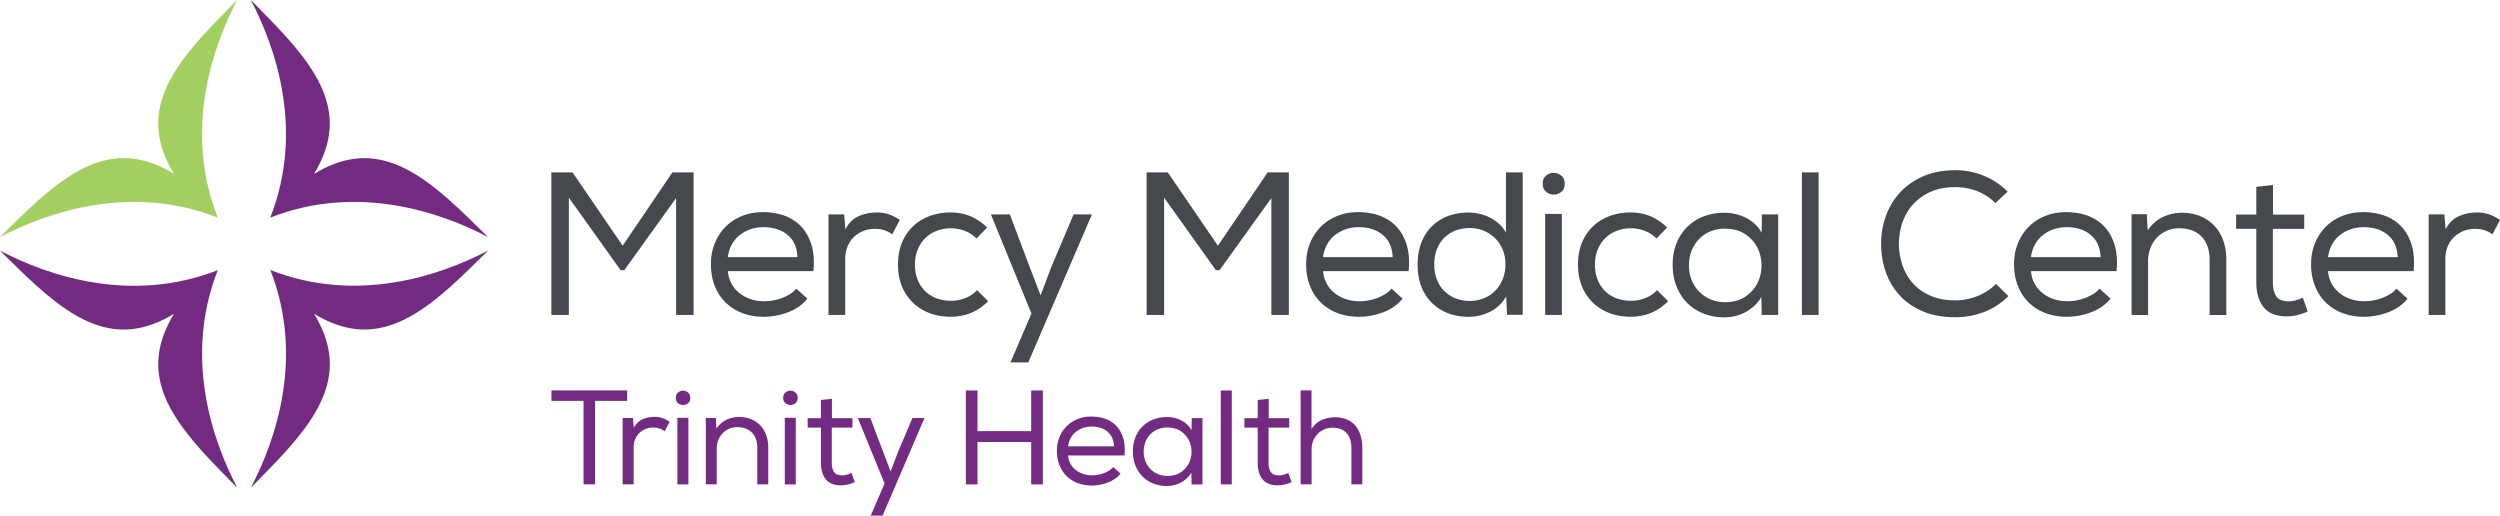 <svg xmlns="http://www.w3.org/2000/svg" id="uuid-d831dd45-c37f-4115-915e-f34703000955" data-name="Layer 1" viewBox="0 0 480 99"><g stroke-width="0"><path fill="#a3cf60" d="m45.53 0-.33.33-3.12 3.19c-9.96 10.15-15.51 18.63-8.67 29.86-11.24-6.83-19.72-1.29-29.88 8.67L.34 45.17l-.34.34c9.14-4.79 25.12-10.29 41.81-3.73C35.24 25.11 40.75 9.13 45.54 0Z"/><path fill="#732a81" d="m93.7 45.51-.34-.33-3.19-3.12c-10.16-9.95-18.64-15.5-29.88-8.67 6.84-11.23 1.29-19.7-8.67-29.86L48.5.34 48.16 0c4.79 9.13 10.3 25.11 3.73 41.78 16.68-6.56 32.67-1.06 41.81 3.73ZM45.53 93.63l-.33-.33-3.12-3.19c-9.96-10.15-15.51-18.63-8.67-29.86-11.24 6.83-19.72 1.29-29.88-8.67L.34 48.46l-.33-.33c9.14 4.79 25.12 10.29 41.81 3.73-6.57 16.67-1.06 32.65 3.73 41.78ZM93.7 48.13l-.33.33-3.19 3.12c-10.16 9.95-18.64 15.5-29.88 8.66 6.84 11.23 1.29 19.71-8.67 29.86l-3.12 3.19-.34.33c4.79-9.13 10.3-25.11 3.73-41.78 16.68 6.56 32.67 1.06 41.81-3.73Z"/></g><g fill="#45484d" stroke-width="0"><path d="M119.86 51.87h-.7l-9.94-13.92v22.52h-3.36V33.1h4.07l9.62 14.08 9.55-14.08h4.07v27.37h-3.36V38.03l-9.94 13.84ZM155 57.38c-.99 1.17-2.25 2.04-3.77 2.6-1.53.56-3.05.84-4.56.84s-2.86-.23-4.11-.7a9.193 9.193 0 0 1-3.23-2.03c-.9-.89-1.6-1.95-2.09-3.19-.5-1.24-.74-2.63-.74-4.16s.25-2.8.74-4.03c.5-1.22 1.19-2.28 2.07-3.17s1.94-1.58 3.17-2.07c1.23-.5 2.57-.74 4.03-.74s2.86.23 4.11.68c1.25.46 2.32 1.15 3.21 2.09.89.94 1.55 2.12 1.98 3.54.43 1.42.55 3.1.37 5.02h-16.43c.08.89.31 1.69.7 2.4.39.72.9 1.32 1.53 1.82s1.34.88 2.15 1.15 1.68.41 2.62.41c.55 0 1.11-.05 1.7-.16.59-.1 1.15-.26 1.7-.47.55-.21 1.06-.46 1.55-.76.48-.3.88-.65 1.19-1.04l2.15 1.95H155Zm-1.88-7.97c-.08-1.88-.71-3.31-1.9-4.3-1.19-.99-2.73-1.49-4.64-1.49-1.7 0-3.19.49-4.48 1.47-1.29.98-2.08 2.4-2.37 4.28h13.38v.04ZM162.08 41.12l.23 2.89c.68-1.25 1.56-2.1 2.64-2.54a8.7 8.7 0 0 1 3.31-.67c.83-.03 1.64.1 2.43.37s1.47.63 2.07 1.08l-1.45 2.74c-.52-.36-1.04-.63-1.56-.8-.52-.17-1.12-.25-1.8-.25-.78 0-1.51.14-2.19.41s-1.28.66-1.8 1.15c-.52.5-.93 1.1-1.23 1.82s-.45 1.52-.45 2.4v10.75h-3.21V41.16h2.97l.04-.04ZM189.7 57.85c-1.04 1.04-2.17 1.8-3.38 2.27s-2.48.7-3.81.7-2.69-.22-3.91-.66-2.3-1.09-3.21-1.94a9.143 9.143 0 0 1-2.17-3.13c-.53-1.24-.8-2.67-.8-4.28s.26-3.04.78-4.28c.52-1.24 1.24-2.28 2.15-3.13.91-.85 1.98-1.49 3.21-1.94 1.23-.44 2.54-.67 3.95-.67 1.33 0 2.58.23 3.74.7 1.16.47 2.25 1.2 3.27 2.19l-2.03 2.11a6.37 6.37 0 0 0-2.31-1.49 7.658 7.658 0 0 0-5.28 0c-.84.31-1.57.77-2.19 1.37-.63.6-1.12 1.33-1.49 2.19s-.55 1.84-.55 2.93.18 2.12.55 2.99.86 1.6 1.49 2.19c.63.59 1.36 1.03 2.19 1.33.83.3 1.72.45 2.66.45s1.81-.16 2.7-.49c.89-.33 1.67-.84 2.35-1.54l2.15 2.15-.04-.04ZM197.45 69.58h-3.44l4.03-9.38-7.79-19.04h3.64l3.79 10.05 2.11 5.51 2.07-5.47 4.27-10.09h3.52l-12.21 28.42ZM234.15 51.87h-.7l-9.94-13.92v22.52h-3.36V33.1h4.07l9.62 14.08 9.55-14.08h4.07v27.37h-3.36V38.03l-9.94 13.84ZM269.28 57.38c-.99 1.17-2.25 2.04-3.77 2.6-1.53.56-3.05.84-4.56.84s-2.86-.23-4.11-.7c-1.25-.47-2.33-1.15-3.23-2.03s-1.6-1.95-2.09-3.19c-.5-1.24-.74-2.63-.74-4.16s.25-2.8.74-4.03a9.518 9.518 0 0 1 2.07-3.17 9.27 9.27 0 0 1 3.17-2.07c1.22-.5 2.57-.74 4.03-.74s2.86.23 4.11.68c1.25.46 2.32 1.15 3.21 2.09s1.55 2.12 1.98 3.54c.43 1.42.55 3.1.37 5.02h-16.43c.08.89.31 1.69.7 2.4.39.72.9 1.32 1.53 1.82s1.34.88 2.15 1.15 1.68.41 2.62.41c.55 0 1.11-.05 1.7-.16.59-.1 1.15-.26 1.7-.47.55-.21 1.06-.46 1.55-.76.48-.3.88-.65 1.19-1.04l2.15 1.95h-.04Zm-1.88-7.97c-.08-1.88-.71-3.31-1.9-4.3-1.19-.99-2.73-1.49-4.64-1.49-1.7 0-3.19.49-4.48 1.47s-2.08 2.4-2.37 4.28h13.38v.04ZM292.36 33.07v27.37h-3.01l-.16-3.52c-.78 1.33-1.83 2.31-3.13 2.95-1.3.64-2.67.96-4.11.96s-2.67-.22-3.85-.66c-1.19-.44-2.22-1.1-3.11-1.95s-1.58-1.91-2.07-3.15c-.5-1.24-.74-2.65-.74-4.24s.25-3.05.74-4.3 1.19-2.3 2.07-3.15c.89-.85 1.92-1.49 3.09-1.92 1.17-.43 2.45-.65 3.83-.65.68 0 1.38.08 2.09.23.72.16 1.4.4 2.03.72.64.33 1.23.73 1.78 1.21s.99 1.05 1.33 1.7V33.1h3.17l.04-.04Zm-10.17 10.71c-.94 0-1.82.15-2.64.45s-1.54.75-2.17 1.35-1.12 1.34-1.47 2.21c-.35.87-.53 1.87-.53 2.99s.18 2.11.53 2.97.84 1.59 1.47 2.19 1.35 1.06 2.17 1.37c.82.31 1.7.47 2.64.47s1.86-.17 2.7-.51 1.56-.81 2.17-1.43c.61-.61 1.09-1.35 1.45-2.21s.53-1.82.53-2.89-.18-1.99-.53-2.83a6.4 6.4 0 0 0-1.47-2.19 6.753 6.753 0 0 0-2.19-1.43c-.84-.34-1.74-.51-2.7-.51h.04ZM296.2 35.25c0-.68.22-1.19.66-1.54.44-.35.93-.53 1.45-.53s1 .18 1.45.53c.44.35.66.88.66 1.58s-.22 1.23-.66 1.56c-.44.34-.93.51-1.45.51s-1-.18-1.45-.53c-.44-.35-.66-.88-.66-1.58Zm.47 5.83h3.21v19.39h-3.21V41.08ZM320.26 57.85c-1.04 1.04-2.17 1.8-3.38 2.27s-2.48.7-3.81.7-2.69-.22-3.91-.66-2.3-1.09-3.21-1.94a9.143 9.143 0 0 1-2.17-3.13c-.53-1.24-.8-2.67-.8-4.28s.26-3.04.78-4.28c.52-1.24 1.24-2.28 2.15-3.13.91-.85 1.98-1.49 3.21-1.94s2.54-.67 3.95-.67c1.33 0 2.58.23 3.74.7s2.25 1.2 3.27 2.19l-2.03 2.11a6.37 6.37 0 0 0-2.31-1.49c-.86-.31-1.72-.47-2.58-.47-.97 0-1.86.16-2.7.47-.84.31-1.57.77-2.19 1.37-.63.6-1.12 1.33-1.49 2.19-.37.86-.55 1.84-.55 2.93s.18 2.12.55 2.99c.36.87.86 1.6 1.49 2.19.62.59 1.36 1.03 2.19 1.33.84.3 1.72.45 2.66.45s1.81-.16 2.7-.49c.89-.33 1.67-.84 2.35-1.54l2.15 2.15-.04-.04ZM338.25 60.55l-.08-3.52c-.39.68-.86 1.26-1.39 1.74-.54.48-1.12.89-1.74 1.21s-1.29.57-1.98.72c-.69.16-1.36.23-2.02.23-1.38 0-2.68-.23-3.89-.7s-2.26-1.14-3.15-2.01c-.89-.87-1.58-1.94-2.09-3.19-.51-1.25-.76-2.66-.76-4.22s.26-2.97.78-4.2c.52-1.24 1.23-2.29 2.13-3.15a8.98 8.98 0 0 1 3.15-1.95c1.2-.44 2.49-.66 3.87-.66 1.46 0 2.84.33 4.15.98 1.3.65 2.31 1.6 3.01 2.85l.04-3.52h3.13v19.31h-3.09l-.08.08Zm-7.04-16.65c-.97 0-1.87.16-2.7.49-.84.33-1.57.8-2.19 1.41-.63.61-1.12 1.36-1.49 2.23-.37.87-.55 1.84-.55 2.91s.18 2.04.55 2.91c.36.87.86 1.62 1.49 2.23.62.61 1.36 1.09 2.19 1.43.83.34 1.73.51 2.7.51 1.54 0 2.83-.35 3.87-1.05 1.04-.7 1.83-1.57 2.35-2.61.52-1.04.78-2.17.78-3.39s-.26-2.35-.78-3.39-1.3-1.91-2.33-2.61-2.33-1.05-3.89-1.05ZM349.17 60.47h-3.21V33.1h3.21v27.37ZM380.9 59.91c-1.75.66-3.56 1-5.44 1-2.43 0-4.53-.38-6.32-1.15-1.79-.77-3.27-1.8-4.44-3.09-1.17-1.29-2.05-2.77-2.64-4.46s-.88-3.43-.88-5.26c-.03-1.8.25-3.56.84-5.28.59-1.72 1.47-3.25 2.66-4.57 1.19-1.33 2.68-2.4 4.48-3.21 1.8-.81 3.9-1.21 6.3-1.21 1.82 0 3.6.34 5.32 1.02 1.72.68 3.29 1.71 4.69 3.09l-2.35 2.19c-1.07-1.04-2.26-1.81-3.58-2.31-1.32-.49-2.68-.74-4.09-.74-1.85 0-3.46.31-4.81.92-1.36.61-2.48 1.43-3.38 2.44-.9 1.02-1.57 2.19-2.02 3.52-.44 1.33-.66 2.7-.66 4.11.03 1.38.26 2.72.7 4.03.44 1.3 1.11 2.45 1.99 3.44s2.01 1.78 3.36 2.38c1.36.6 2.96.9 4.81.9 1.41 0 2.8-.27 4.17-.8s2.58-1.32 3.62-2.36l2.39 2.35c-1.41 1.38-2.99 2.4-4.73 3.07ZM405.2 57.38c-.99 1.17-2.25 2.04-3.77 2.6-1.53.56-3.05.84-4.56.84s-2.86-.23-4.11-.7c-1.25-.47-2.33-1.15-3.23-2.03s-1.6-1.95-2.09-3.19c-.5-1.24-.74-2.63-.74-4.16s.25-2.8.74-4.03a9.518 9.518 0 0 1 2.07-3.17 9.27 9.27 0 0 1 3.17-2.07c1.22-.5 2.57-.74 4.03-.74s2.86.23 4.11.68c1.25.46 2.32 1.15 3.21 2.09s1.55 2.12 1.98 3.54c.43 1.42.55 3.1.37 5.02h-16.43c.08.89.31 1.69.7 2.4.39.72.9 1.32 1.53 1.82s1.34.88 2.15 1.15 1.68.41 2.62.41c.55 0 1.11-.05 1.7-.16.59-.1 1.15-.26 1.7-.47.55-.21 1.06-.46 1.55-.76.48-.3.88-.65 1.19-1.04l2.15 1.95h-.04Zm-1.88-7.97c-.08-1.88-.71-3.31-1.9-4.3-1.19-.99-2.73-1.49-4.64-1.49-1.7 0-3.19.49-4.48 1.47s-2.08 2.4-2.37 4.28h13.38v.04ZM409.26 41.12h2.93l.16 3.09c.83-1.17 1.82-2.03 2.95-2.56 1.14-.53 2.35-.8 3.66-.8 1.22 0 2.35.2 3.38.61 1.03.4 1.92.98 2.68 1.74.76.76 1.35 1.7 1.78 2.82.43 1.12.65 2.38.65 3.79v10.67h-3.21V49.85c0-1.88-.52-3.35-1.54-4.42-1.03-1.07-2.47-1.6-4.32-1.6-.89 0-1.7.17-2.43.51s-1.36.79-1.88 1.35c-.52.56-.93 1.23-1.21 1.99-.29.77-.43 1.58-.43 2.44v10.36h-3.17V41.13ZM436.42 41.2h5.99v2.74h-6.02v10.2c0 1.15.21 2.05.64 2.72.43.67 1.23 1 2.41 1 .44 0 .89-.07 1.35-.2.46-.13.9-.3 1.35-.51l.94 2.66c-.65.29-1.28.51-1.88.66-.6.16-1.23.25-1.88.27-2.09.05-3.63-.5-4.62-1.66-.99-1.16-1.49-2.81-1.49-4.95v-10.2h-3.87v-2.74h3.87v-5.32l3.21-.35v5.67ZM462.24 57.38c-.99 1.17-2.25 2.04-3.78 2.6-1.53.56-3.04.84-4.56.84s-2.86-.23-4.11-.7a9.193 9.193 0 0 1-3.23-2.03c-.9-.89-1.6-1.95-2.09-3.19-.49-1.24-.74-2.63-.74-4.16s.25-2.8.74-4.03c.5-1.22 1.19-2.28 2.07-3.17a9.27 9.27 0 0 1 3.17-2.07c1.22-.5 2.57-.74 4.03-.74s2.86.23 4.11.68c1.25.46 2.32 1.15 3.21 2.09s1.55 2.12 1.98 3.54c.43 1.42.55 3.1.37 5.02h-16.43c.08.89.31 1.69.7 2.4.39.72.9 1.32 1.53 1.82s1.34.88 2.15 1.15 1.68.41 2.62.41c.55 0 1.12-.05 1.7-.16.59-.1 1.15-.26 1.7-.47.55-.21 1.06-.46 1.54-.76s.88-.65 1.19-1.04l2.15 1.95h-.04Zm-1.88-7.97c-.08-1.88-.71-3.31-1.9-4.3-1.19-.99-2.73-1.49-4.64-1.49-1.7 0-3.19.49-4.48 1.47-1.29.98-2.08 2.4-2.37 4.28h13.38v.04ZM469.32 41.12l.23 2.89c.68-1.25 1.56-2.1 2.64-2.54a8.7 8.7 0 0 1 3.31-.67c.83-.03 1.64.1 2.43.37s1.47.63 2.07 1.08l-1.45 2.74a5.98 5.98 0 0 0-1.57-.8c-.52-.17-1.12-.25-1.8-.25-.78 0-1.51.14-2.19.41s-1.28.66-1.8 1.15c-.52.5-.93 1.1-1.23 1.82-.3.72-.45 1.52-.45 2.4v10.75h-3.21V41.16h2.97l.04-.04Z"/></g><g fill="#732a81" stroke-width="0"><path d="M105.88 76.97v-2.01h14.54v2.01h-6.16v16.02h-2.22V76.97h-6.16ZM121.53 80.24l.15 1.91c.45-.82 1.03-1.38 1.74-1.67s1.44-.44 2.18-.44c.55-.02 1.08.07 1.6.24.52.18.97.42 1.37.71l-.95 1.8c-.34-.24-.69-.42-1.03-.53a3.88 3.88 0 0 0-1.19-.17 3.767 3.767 0 0 0-2.63 1.03c-.34.33-.61.73-.81 1.2-.2.47-.3 1-.3 1.59v7.08h-2.11V80.26h1.96l.03-.03ZM129.75 76.38c0-.45.15-.79.44-1.02.29-.23.61-.35.95-.35s.66.12.95.35c.29.23.44.58.44 1.04s-.15.81-.44 1.03c-.29.22-.61.33-.95.33s-.66-.12-.95-.35-.44-.58-.44-1.04Zm.31 3.84h2.11V93h-2.11V80.22ZM135.52 80.24h1.93l.1 2.04c.55-.77 1.2-1.34 1.95-1.69.75-.35 1.55-.53 2.41-.53.81 0 1.55.13 2.23.4s1.27.65 1.77 1.15.89 1.12 1.17 1.85.43 1.57.43 2.5v7.03h-2.11v-7.01c0-1.24-.34-2.21-1.02-2.91s-1.63-1.06-2.85-1.06c-.58 0-1.12.11-1.6.34-.48.22-.89.52-1.24.89-.34.37-.61.81-.8 1.31-.19.51-.28 1.04-.28 1.61v6.83h-2.09V80.24ZM150.37 76.38c0-.45.15-.79.44-1.02.29-.23.61-.35.95-.35s.66.12.95.35c.29.23.44.58.44 1.04s-.15.81-.44 1.03c-.29.22-.61.33-.95.33s-.66-.12-.95-.35-.44-.58-.44-1.04Zm.31 3.84h2.11V93h-2.11V80.22ZM159.73 80.3h3.94v1.8h-3.97v6.72c0 .76.14 1.35.43 1.79s.81.66 1.59.66c.29 0 .59-.04.89-.13.3-.09.6-.2.89-.33l.62 1.75c-.43.19-.84.34-1.24.44-.4.1-.81.16-1.24.18-1.38.03-2.39-.33-3.04-1.1-.65-.76-.98-1.85-.98-3.26V82.1h-2.55v-1.8h2.55v-3.5l2.11-.23v3.74ZM169.45 99h-2.27l2.66-6.18-5.13-12.55h2.4l2.5 6.62 1.39 3.63 1.37-3.61 2.81-6.65h2.32l-8.04 18.73ZM197.99 84.86h-10.31V93h-2.24V74.97h2.24v7.81h10.31v-7.81h2.24V93h-2.24v-8.14ZM215.13 90.96c-.65.77-1.48 1.34-2.49 1.71-1.01.37-2.01.55-3 .55s-1.88-.16-2.71-.46a6.17 6.17 0 0 1-2.13-1.34c-.59-.58-1.05-1.28-1.38-2.1s-.49-1.73-.49-2.74.16-1.85.49-2.65c.33-.81.78-1.5 1.37-2.09.58-.58 1.28-1.04 2.09-1.37.81-.33 1.69-.49 2.66-.49s1.88.15 2.71.45c.83.3 1.53.76 2.11 1.38s1.02 1.4 1.3 2.33c.28.94.36 2.04.24 3.31h-10.83c.05.58.21 1.11.46 1.58s.59.87 1.01 1.2c.41.33.88.58 1.42.76.53.18 1.11.27 1.73.27a6.294 6.294 0 0 0 3.26-.91c.32-.2.58-.42.79-.68l1.42 1.29h-.03Zm-1.24-5.25c-.05-1.24-.47-2.18-1.25-2.83s-1.8-.98-3.06-.98c-1.12 0-2.1.32-2.95.97s-1.37 1.59-1.56 2.82h8.82v.03ZM228.79 93.05l-.05-2.32c-.26.45-.56.83-.92 1.15-.35.32-.73.58-1.15.8s-.85.37-1.3.48c-.46.1-.9.15-1.33.15-.91 0-1.77-.15-2.56-.46s-1.49-.75-2.08-1.33c-.58-.57-1.04-1.27-1.38-2.1-.34-.83-.5-1.75-.5-2.78s.17-1.95.52-2.77.81-1.51 1.41-2.07c.59-.57 1.28-1 2.07-1.29.79-.29 1.64-.44 2.55-.44.96 0 1.87.22 2.73.65.86.43 1.52 1.06 1.98 1.88l.03-2.32h2.06v12.73h-2.04l-.05.05Zm-4.64-10.98c-.64 0-1.23.11-1.78.32s-1.03.52-1.44.93c-.41.4-.74.89-.98 1.47s-.36 1.22-.36 1.92.12 1.34.36 1.92c.24.58.57 1.06.98 1.47s.89.72 1.44.94c.55.22 1.14.34 1.78.34 1.01 0 1.86-.23 2.55-.69s1.2-1.04 1.55-1.72.52-1.43.52-2.24-.17-1.55-.52-2.23-.86-1.26-1.53-1.72c-.68-.46-1.53-.69-2.56-.69ZM236.5 93h-2.11V74.97h2.11V93ZM243.59 80.3h3.94v1.8h-3.97v6.72c0 .76.14 1.35.43 1.79.28.44.81.66 1.59.66.29 0 .59-.04.89-.13.3-.09.6-.2.89-.33l.62 1.75c-.43.19-.84.34-1.24.44-.4.1-.81.16-1.24.18-1.38.03-2.39-.33-3.04-1.1-.65-.76-.98-1.85-.98-3.26V82.1h-2.55v-1.8h2.55v-3.5l2.11-.23v3.74ZM251.81 74.99v7.39c.55-.84 1.22-1.43 2-1.75.78-.33 1.58-.5 2.41-.52.89 0 1.68.14 2.35.42.67.28 1.22.68 1.66 1.2s.77 1.13.99 1.85c.22.72.34 1.52.34 2.4v7.01h-2.09v-6.96c0-1.25-.31-2.21-.93-2.89-.62-.68-1.51-1.02-2.68-1.02-.58 0-1.12.11-1.61.32-.49.21-.92.51-1.28.89s-.64.82-.84 1.31c-.2.5-.3 1.04-.3 1.62v6.73h-2.11V74.96h2.09v.03Z"/></g></svg>
